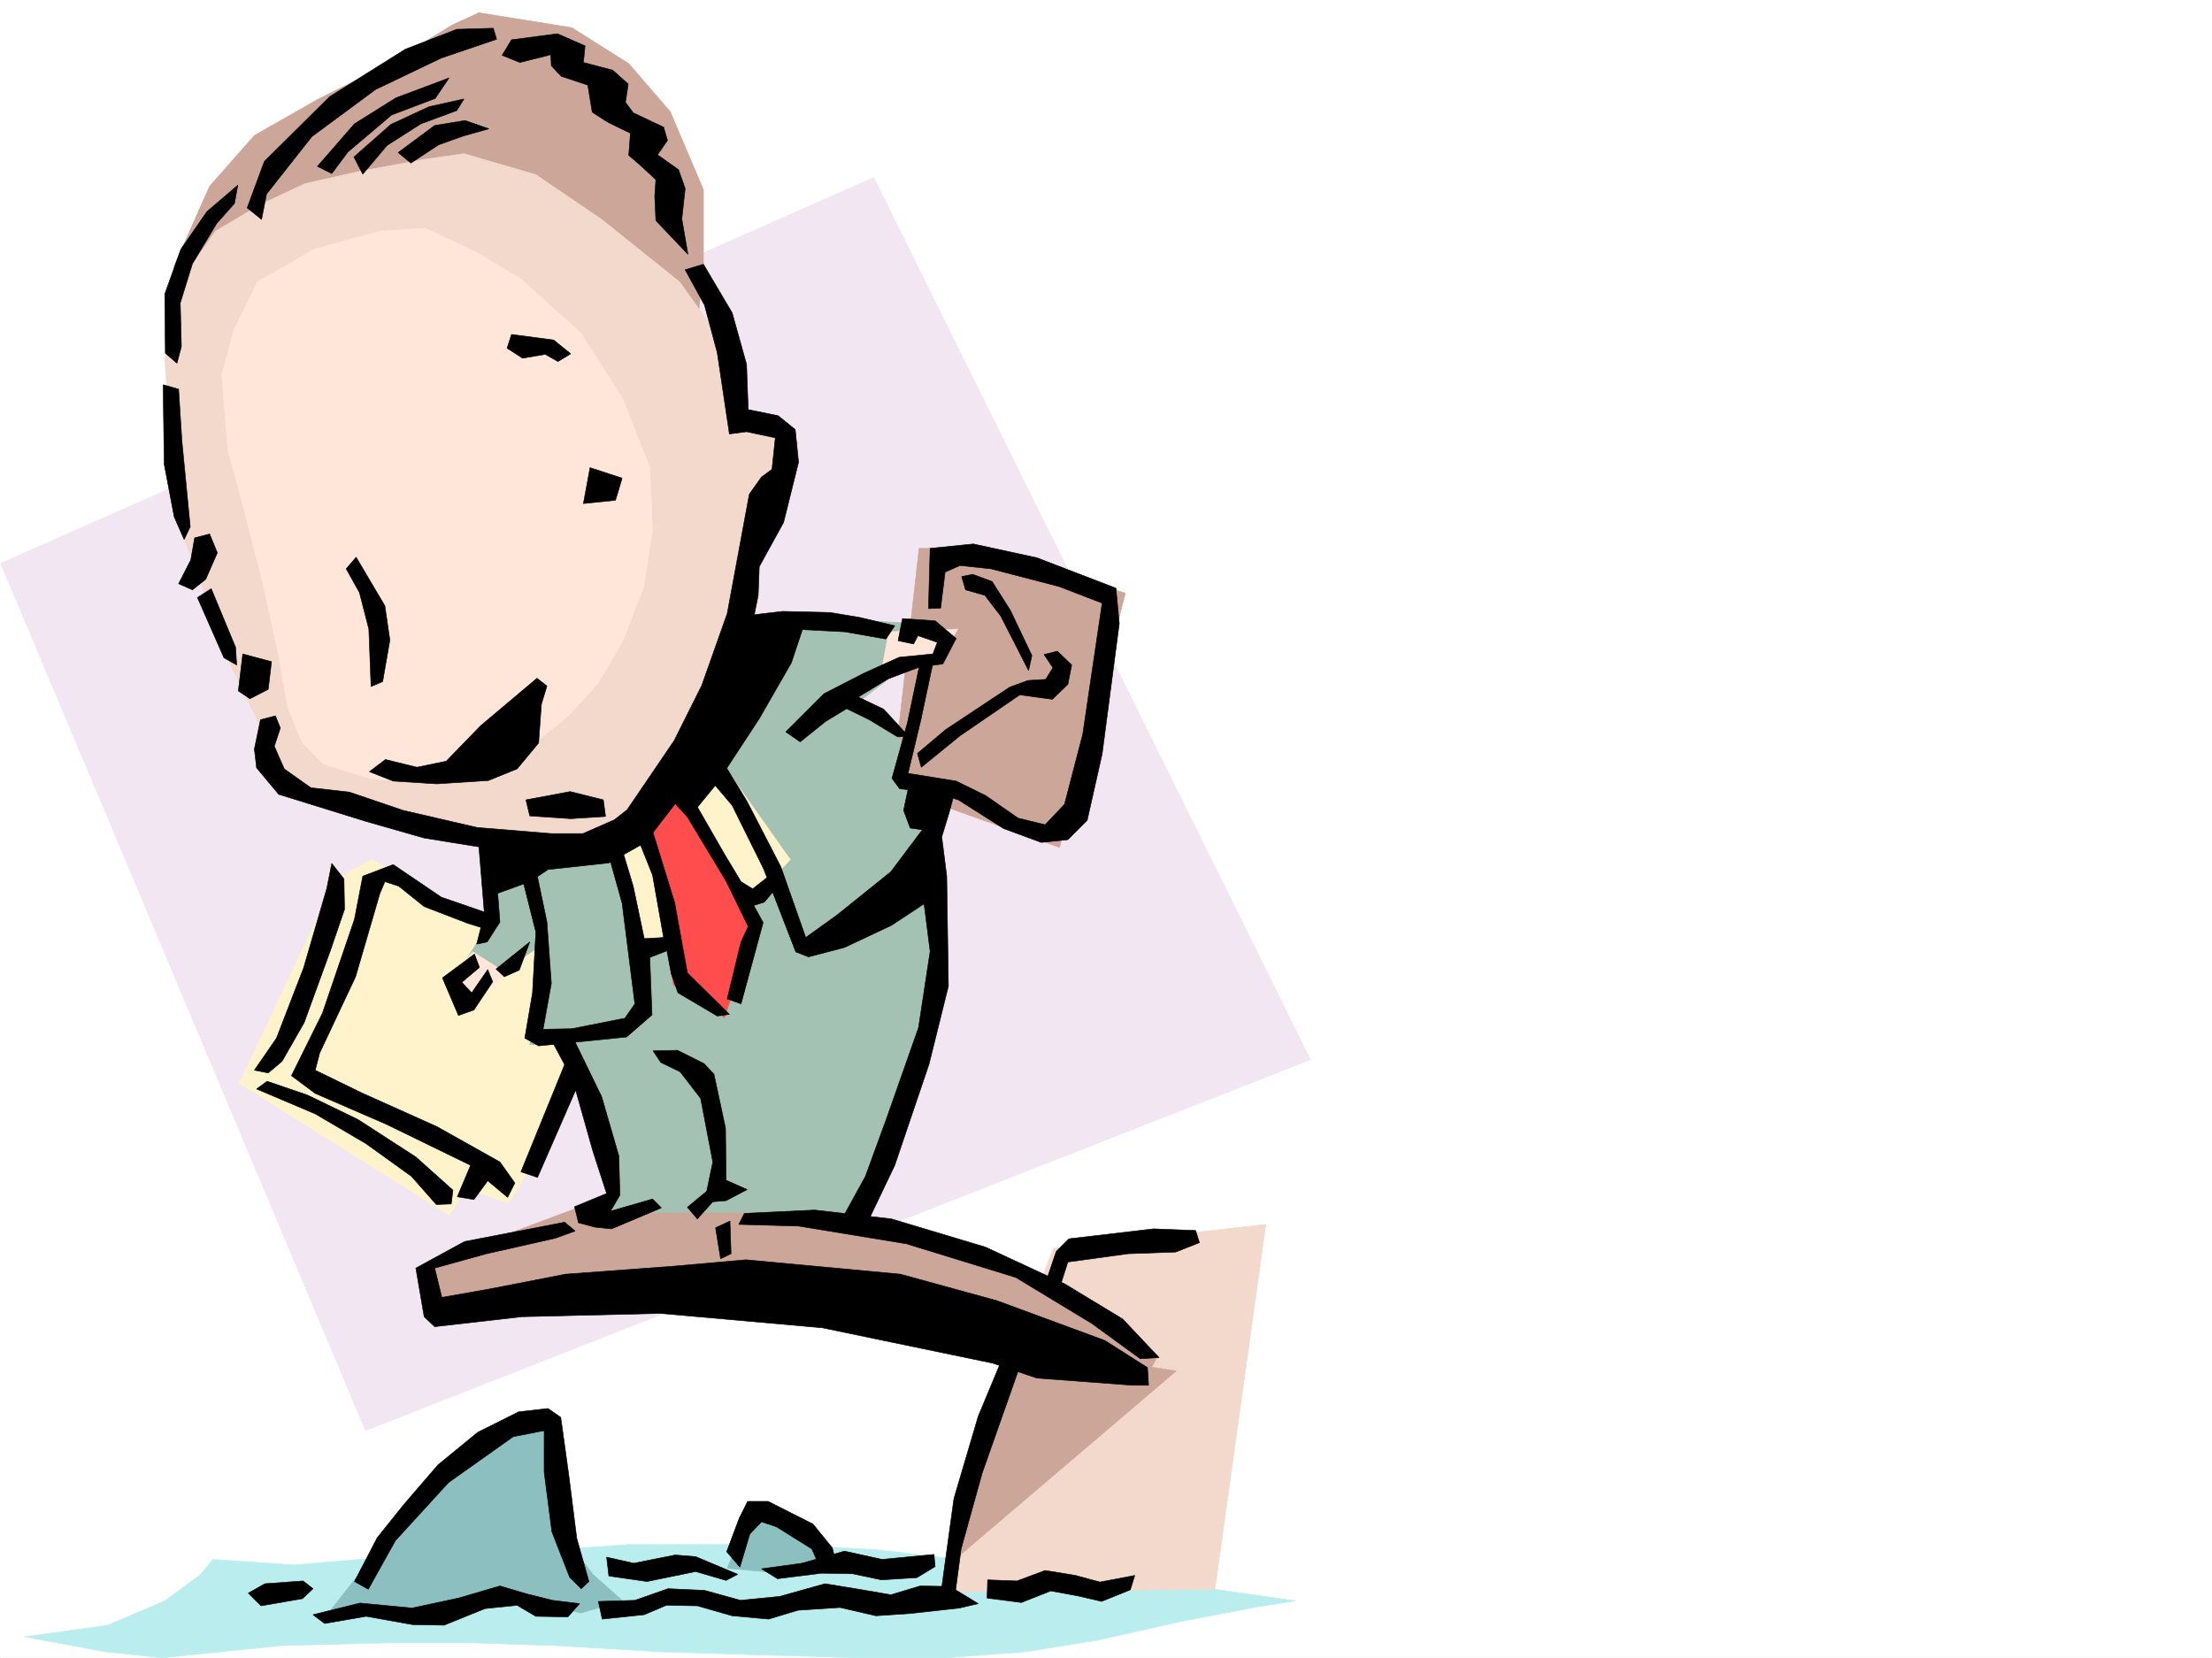 <svg xmlns="http://www.w3.org/2000/svg" width="2997.016" height="2246.668"><rect width="100%" height="100%" fill="#333333" stroke="none"/><defs><clipPath id="a"><path d="M0 0h2997v2244.137H0Zm0 0"/></clipPath></defs><path fill="#fff" d="M0 2246.297h2997.016V0H0Zm0 0"/><g clip-path="url(#a)" transform="translate(0 2.16)"><path fill="#fff" fill-rule="evenodd" stroke="#fff" stroke-linecap="square" stroke-linejoin="bevel" stroke-miterlimit="10" stroke-width=".743" d="M.742 2244.137h2995.531V-2.16H.743Zm0 0"/></g><path fill="#f3e6f3" fill-rule="evenodd" stroke="#f3e6f3" stroke-linecap="square" stroke-linejoin="bevel" stroke-miterlimit="10" stroke-width=".743" d="M1183.832 240.426.742 763.23l494.5 1175.23 1280.485-502.589Zm0 0"/><path fill="#baeeee" fill-rule="evenodd" stroke="#baeeee" stroke-linecap="square" stroke-linejoin="bevel" stroke-miterlimit="10" stroke-width=".743" d="m288.48 2112.965 109.364 7.508 89.187-7.508 109.36-4.496 153.625-8.25 101.894-7.469h210.516l129.656 7.469 105.61 12.746-4.497 40.43h352.914l109.403 15.757-52.473 8.211-105.648 20.254-109.364 24.711-97.398 15.719-109.399 8.25h-113.156l-134.113-3.754-141.582-4.496-137.867-8.25-113.899-3.715H522.961l-141.578 3.715-161.836 16.5-77.184-8.25-109.402-20.215 113.156-15.719 77.145-32.96 48.718-35.973zm0 0"/><path fill="#8cbfbf" fill-rule="evenodd" stroke="#8cbfbf" stroke-linecap="square" stroke-linejoin="bevel" stroke-miterlimit="10" stroke-width=".743" d="m985.281 2124.969 36.715-89.149 117.613 92.864-65.18 4.496-48.718-4.496zm-543.215 64.398 117.61-149.793 85.433-89.148 84.653-32.219 28.465 60.684 20.253 121.328 24.711 32.96 40.47 35.973-56.93 16.461-77.184-20.215h-64.438l-65.18 11.965-77.183 12.004zm0 0"/><path fill="#f3d9cc" fill-rule="evenodd" stroke="#f3d9cc" stroke-linecap="square" stroke-linejoin="bevel" stroke-miterlimit="10" stroke-width=".743" d="m1427.344 1691.27 287.699-32.22-68.934 494.345-368.632 3.753 109.402-360.27zm0 0"/><path fill="#cca699" fill-rule="evenodd" stroke="#cca699" stroke-linecap="square" stroke-linejoin="bevel" stroke-miterlimit="10" stroke-width=".743" d="m1593.676 1857.563-304.195 259.156 85.394-292.117zm0 0"/><path fill="#cca699" fill-rule="evenodd" stroke="#cca699" stroke-linecap="square" stroke-linejoin="bevel" stroke-miterlimit="10" stroke-width=".743" d="m571.68 1715.238 227.015-84.652 206.801-28.465 348.418 109.363 215.012 125.825-15.719 27.722-154.367-23.968-400.852-92.864-401.597 32.219zM235.266 361.793l48.718-109.363 60.684-68.934 85.394-48.68 97.399-48.68 85.43-52.433 35.972-16.46 125.864 20.214 77.183 48.68 56.188 65.18 44.965 105.609v104.867l-8.25 77.144zm0 0"/><path fill="#fff3cc" fill-rule="evenodd" stroke="#fff3cc" stroke-linecap="square" stroke-linejoin="bevel" stroke-miterlimit="10" stroke-width=".743" d="m660.828 1249.363-158.082-84.652-48.719 27.723-129.613 275.613 283.98 178.297 24.711-35.973 56.188 20.215 121.406-202.965-76.441-173.762zm0 0"/><path fill="#cca699" fill-rule="evenodd" stroke="#cca699" stroke-linecap="square" stroke-linejoin="bevel" stroke-miterlimit="10" stroke-width=".743" d="m1245.258 743.016-36.715 324.336 227.012 80.898 89.187-344.55-194.832-60.684zm0 0"/><path fill="#a3c2b3" fill-rule="evenodd" stroke="#a3c2b3" stroke-linecap="square" stroke-linejoin="bevel" stroke-miterlimit="10" stroke-width=".743" d="m653.36 1144.496 15.718 96.617-35.973 56.93 32.22 28.465 72.687-48.68-20.215 137.79h40.43l80.937 182.007-35.973 48.719 80.938-3.754h125.863l89.149 8.25 56.226 8.21 85.395-191.003 32.219-137.785-3.754-80.899-3.754-174.543-36.715-15.718-4.457-52.434-64.438-53.176 64.438-48.68 4.457-60.683-146.078-8.25-121.407 28.465zm0 0"/><path fill="#fff3cc" fill-rule="evenodd" stroke="#fff3cc" stroke-linecap="square" stroke-linejoin="bevel" stroke-miterlimit="10" stroke-width=".743" d="m818.95 1131.75 44.925 162.54 105.648-20.216 101.153-109.363-117.613-166.293Zm0 0"/><path fill="#ff4c4c" fill-rule="evenodd" stroke="#ff4c4c" stroke-linecap="square" stroke-linejoin="bevel" stroke-miterlimit="10" stroke-width=".743" d="m875.879 1124.281 36.715 210.477 68.933 44.183 44.184-133.332-117.613-198.472zm0 0"/><path fill="#ffe6d9" fill-rule="evenodd" stroke="#ffe6d9" stroke-linecap="square" stroke-linejoin="bevel" stroke-miterlimit="10" stroke-width=".743" d="m640.613 1289.793-32.218 36.715 24.71 40.43 52.473-48.68zm563.434-433.66 93.644-3.754-28.464 48.68h-73.43zm0 0"/><path fill="#f3d9cc" fill-rule="evenodd" stroke="#f3d9cc" stroke-linecap="square" stroke-linejoin="bevel" stroke-miterlimit="10" stroke-width=".743" d="m576.176 215.715-89.145 16.46-73.43 16.5-60.683 28.466-60.723 35.933-48.68 68.934-20.253 105.61 16.5 214.972 72.687 198.469 44.965 92.863 20.215 65.18 121.367 40.43 137.863 44.964 89.149 15.719 101.152-3.754 97.438-105.61 40.43-101.113 48.718-146.039 28.465-125.863 40.469-77.14-32.219-32.18h-52.473l-24.71-113.118-52.434-73.39-105.649-84.653-89.187-60.683-97.399-28.465Zm0 0"/><path fill="#ffe6d9" fill-rule="evenodd" stroke="#ffe6d9" stroke-linecap="square" stroke-linejoin="bevel" stroke-miterlimit="10" stroke-width=".743" d="m515.496 313.074-89.934 24.75-76.398 44.184-32.219 65.14-16.5 60.684 8.25 101.113 23.97 89.145 24.75 97.36 20.214 93.644 11.965 68.894 20.254 48.68 28.464 28.465 64.434 20.215 48.719 3.754 61.426-3.754 56.187-20.215 60.684-32.961 40.468-32.219 40.47-44.926 32.96-56.187 28.465-73.39 12.004-77.145-3.754-84.649-36.715-93.605-56.93-89.149-80.937-72.648-60.684-36.715-68.933-32.18zm0 0"/><path fill-rule="evenodd" stroke="#000" stroke-linecap="square" stroke-linejoin="bevel" stroke-miterlimit="10" stroke-width=".743" d="m334.93 281.637 23.226-62.91 88.407-87.665 102.636-64.398 69.676-26.976 49.46-1.489 4.497 14.977-74.914 25.453-89.188 42.7-86.136 63.69-61.465 77.891-6.727 34.445zm0 0"/><path fill-rule="evenodd" stroke="#000" stroke-linecap="square" stroke-linejoin="bevel" stroke-miterlimit="10" stroke-width=".743" d="m430.063 225.45 50.203-57.673 56.187-35.187 71.942-26.98-18.727 27.722-59.2 22.48-59.195 50.168-21.742 29.208zm0 0"/><path fill-rule="evenodd" stroke="#000" stroke-linecap="square" stroke-linejoin="bevel" stroke-miterlimit="10" stroke-width=".743" d="m479.523 212.703 50.204-44.183 51.691-23.965 47.191-10.48-9.734 15.718-48.68 17.984-45.707 29.207-32.96 38.946zm0 0"/><path fill-rule="evenodd" stroke="#000" stroke-linecap="square" stroke-linejoin="bevel" stroke-miterlimit="10" stroke-width=".743" d="m539.46 206.723 49.466-36.715 41.21-6.727 32.22 11.223-34.489 9.734-33.703 12.004-37.457 24.711zm-217.276 44.183-41.954 35.969-35.23 50.95-21.738 60.644.781 80.156 15.719 13.488 5.98-22.484-1.484-59.156 16.5-53.176 32.96-54.703 23.97-26.938zm370.863 202.262 56.969 7.469 23.226 18.73L756 489.844l-17.246-9.735-30.692 5.239-20.996-13.489zM680.34 74.914l12.707-20.996 62.207-8.211 37.46 16.461-2.269 22.484 39.727 10.477 20.996 18.73-3.754 24.711 10.48 14.235 41.211 19.468 5.239 17.989-13.489 19.472 28.465 20.211 8.993 25.457-4.497 41.211 8.25 47.938-43.441-45.711-1.523-32.961 1.523-22.441-20.996-19.473-15.719-13.488 2.23-29.954-30.695-14.972-20.996-13.492-3.011-17.985-2.97-18.73-35.972-11.965-13.492-14.23-.742-15.016-41.953 10.52Zm119.098 558.742-8.993 48.68 43.48-4.5 8.993-29.95zM221.031 521.32l1.489 107.84 13.488 71.16 13.488 30.735 8.25-17.246-11.258-116.086-4.5-70.418zm42.699 207.465-5.242 29.95-16.5 32.218 18.77 8.25 17.945-14.23L294.461 749l-10.477-25.453zm205.313 41.953 17.988 32.219 12.707 49.422 3.008 77.887 15.719-6.723 9.777-56.188-6.765-46.449-38.946-65.886zM286.21 797.68l32.962 79.41 1.527 23.969-17.242-9.735-35.973-81.64zm42.7 88.406 38.98 10.476-4.495 37.458-24.75 12.746-15.72-10.516zm171.61 159.527 21.699-16.46 42.738 10.476 39.684-8.25 46.453-47.938 76.441-64.394 13.488 10.476-7.507 24.711-3.754 52.434-29.207 35.191-38.985 15.758-69.675 4.496-59.157-3.754zm212.039 38.2 59.941-11.223 44.926 11.223 3.008 22.484-47.192 3.008-55.445-3.754zm0 0"/><path fill-rule="evenodd" stroke="#000" stroke-linecap="square" stroke-linejoin="bevel" stroke-miterlimit="10" stroke-width=".743" d="m928.313 365.508 26.234 47.937 17.246 64.434 16.46 110.105 23.224-3.007 38.984 8.25-4.496 42.695-14.235 10.48-16.5 23.223-29.949 161.797-34.488 97.36-37.457 74.874-63.691 93.645-17.207 13.492-42.735 18.727h-42.7l-100.405-8.25-100.41-23.223-72.649-24.711-52.473-5.984-35.93-25.493-13.491-30.695 8.21-24.71-6.722-16.5-20.215 5.276-8.25 39.688 2.969 25.453 29.992 35.973 118.394 36.675 78.668 22.485 74.172 12.004 7.469 90.594-10.477 41.21 14.23-3.011 17.243-26.938-3.008-38.945 43.477-15.758 24.71-16.46 82.427-8.993 49.46-27.723 40.43-52.433 17.985 19.472 37.457-45.668 58.457-89.148 43.476-75.656 14.977-44.926 57.672 3.008 55.445 9.738 12.004-17.988-47.195-11.223-40.47-6.762-64.437-1.488-38.199 4.5 5.238-26.238 1.489-38.942 32.96-59.902 20.254-81.64-4.496-44.223-23.226-18.692-40.469-8.25-2.27-61.425-19.468-69.676-38.946-65.883zm0 0"/><path fill-rule="evenodd" stroke="#000" stroke-linecap="square" stroke-linejoin="bevel" stroke-miterlimit="10" stroke-width=".743" d="m1064.691 991.695 51.692-51.691 53.957-27.723 47.937-21.699 45.707-4.496 5.985-15.719-26.2-8.992-6.019 11.219-20.957-4.496 5.98-29.95 44.223 3.012 28.465 23.965-17.984 34.45-32.22 4.495-41.956 15.72-40.465 24.71 34.484 16.5 33.703 36.676-14.972.742-38.242-23.188-30.692-15.011-28.465 17.242-34.488 27.723zm243.516-192.492 26.2 7.469 21.738 28.465 37.457 73.43 4.496-20.254-29.207-61.387-24.711-38.985-26.235-9.734-14.976 3.012zm0 0"/><path fill-rule="evenodd" stroke="#000" stroke-linecap="square" stroke-linejoin="bevel" stroke-miterlimit="10" stroke-width=".743" d="m1243.027 1020.902 38.203-32.218 86.918-57.672 24.711-8.996 23.97-1.485 9.733-15.718-11.964-17.985 17.988-4.496 19.473 18.727-5.243 26.238-20.996 20.215-44.183-5.985-80.938 55.407-52.433 42.695zm0 0"/><path fill-rule="evenodd" stroke="#000" stroke-linecap="square" stroke-linejoin="bevel" stroke-miterlimit="10" stroke-width=".743" d="m1258.004 824.66 2.227-81.644 58.456-5.98 86.176 18.73 107.133 41.171 4.496 47.934-23.222 176.774-20.254 89.89-26.2 26.195-35.972 3.754-50.946-18.726-61.425-38.945-33.742-10.477-45.711-4.5-10.477-14.23 20.996-75.66 15.719-74.876 19.473-8.992-17.208 80.899-17.242 71.902 65.18 10.48 39.727 19.473 44.183 30.691 36.715 8.993 26.234-27.72 24.711-95.093 26.239-177.512-58.457-22.484-92.157-23.969-41.957-4.496-20.215 8.992-6.02 48.68zm0 0"/><path fill-rule="evenodd" stroke="#000" stroke-linecap="square" stroke-linejoin="bevel" stroke-miterlimit="10" stroke-width=".743" d="m954.547 1047.137 37.46 44.183 42.696 86.137 43.48 112.336 17.243 6.762 48.68-12.746 63.695-29.95 44.218-29.207 8.211 64.399-15.714 103.379-43.48 123.554-28.466 77.926-32.96 59.902 33.702 6.766 38.985-81.64 46.45-137.086 26.233-105.61-2.265-149.047-6.727-53.18 10.48-34.484 7.509-28.426-61.465-12.003-8.211 38.945 8.953 23.969 16.5 2.265-42.7 56.93-72.683 58.414-42.7 30.695-33.741-95.875-45.668-88.363-41.215-67.41zm0 0"/><path fill-rule="evenodd" stroke="#000" stroke-linecap="square" stroke-linejoin="bevel" stroke-miterlimit="10" stroke-width=".743" d="m938.047 1081.586 43.48 75.656 22.485 37.418 15.715 9.738 27.722-21.703 8.25 15.72-20.215 23.968-14.27 4.496 12.747 23.227-29.95 110.105-18.73-6.766 18.73-77.144 9.735-20.957-29.988-61.426-56.93-94.387zm-58.414 29.949 34.445 111.59 17.246 95.133 56.93 56.183-16.461 2.23-53.215-31.437-8.996-25.492-5.98-31.437-23.227 8.996 3.012 77.887-34.489 29.949-119.136 12.004-18.727-10.48 10.477-61.427 4.496-82.382-22.442-89.149 19.473-10.476 17.984 86.136 5.98 83.125-11.218 62.168 38.942-.742 71.945-14.23 13.488-19.473-17.242-136.34-19.473-69.64 15.719-15.715 18.73 62.168 14.973 71.12 26.238-1.484-14.976-84.652-23.969-59.902zM642.844 1292.8l-43.442 32.22 21.743 50.91 20.957-7.47 25.492-38.198-6.766-16.5-21.7 31.472-13.487-14.23 23.964-20.215zm0 0"/><path fill-rule="evenodd" stroke="#000" stroke-linecap="square" stroke-linejoin="bevel" stroke-miterlimit="10" stroke-width=".743" d="m717.797 1276.3-45.707 36.716 11.223 10.48 20.253-8.992zm29.953 134.075 17.242 32.219-59.199 145.297 22.484 7.507 51.692-118.355 23.222 82.383 18.73 57.71-43.44 17.946 5.238 21.742 22.484 5.98 22.48 2.27 67.41-28.465-11.964-12.003-56.969 16.5 12.746-21.739-1.484-53.176-23.227-80.156-25.492-52.433-14.234-29.207zm137.121 13.492 32.961-.746 35.973 17.988 13.488 14.23 15.719 73.391.746 70.422 28.504 12.707-28.504 15.012-17.988 1.488-20.957 23.227-13.489-15.758 26.235-21.703 8.21-39.684-16.46-86.14-27.723-35.969-26.234-12.75zm84.652 239.68 6.766 41.957 14.23-6.727-1.523-44.222zm-304.199-424.664-67.406-23.223-65.18-44.184-41.21 15.72-11.262 58.413-43.442 127.348-41.953 84.613 32.219 23.97 96.656 41.952 113.86 55.446-17.989 42.656 22.485 3.754 18.726-25.453 26.98 22.48 9.735-19.469-20.215-28.465-85.433-47.937L490 1480.797l-62.91-30.695 5.98-23.227 48.68-103.379 33-113.078 6.727-15.758 18.73 6.024 34.484 27.683 58.414 22.48 28.465 8.993zm-215.793-68.933-6.722 33.706-31.477 107.875-36.715 95.13-29.949 43.44 18.727 3.715 18.73-15.718 29.95-52.434 35.972-98.844 18.73-54.699-.746-41.176zm0 0"/><path fill-rule="evenodd" stroke="#000" stroke-linecap="square" stroke-linejoin="bevel" stroke-miterlimit="10" stroke-width=".743" d="m347.637 1475.555 79.453 33.707 68.933 40.43 61.426 44.218 33.703 38.203 20.254-.781 2.23-18.691-50.206-44.965-78.668-50.91-68.192-32.961-54.699-18.727zm417.355 180.527-135.637 26.195-65.925 35.973 11.261 65.883 14.235 13.488 118.355-13.488 187.328-4.496 219.547 19.511 230.766 47.938 59.941 20.215 129.617 9.734h21.739l-1.524-23.969-57.672-36.714-146.117-53.918-131.105-35.973-209.067-19.473-101.894 8.993-142.363 10.48-104.122 20.254-63.695 11.223-9.734-39.688 70.418-19.473 92.902-20.996 26.977-9.734zm0 0"/><path fill-rule="evenodd" stroke="#000" stroke-linecap="square" stroke-linejoin="bevel" stroke-miterlimit="10" stroke-width=".743" d="m1008.508 1644.078 95.129-4.496 104.164 12.004 127.387 38.2 107.874 50.163 77.926 47.195 49.465 52.434-25.496 1.484-65.922-47.937-102.637-62.168-148.382-45.668-146.079-23.969-80.937-2.27zm0 0"/><path fill-rule="evenodd" stroke="#000" stroke-linecap="square" stroke-linejoin="bevel" stroke-miterlimit="10" stroke-width=".743" d="m1619.875 1667.3-56.93-2.226-114.64 13.45-17.246 17.242-14.23 41.957 14.23 21.699 15.757-49.422 81.641-11.223 64.438-2.265 32.218-12.75zm-260.719 170.79-33.746 80.898-32.96 111.594-17.985 131.062 18.73 4.497 8.992-67.41 28.504-102.598 56.188-159.567zm-20.996 302.598 39.723 1.484 38.203-14.23 41.21 6.761 32.962 8.953 47.191-8.953-5.98 19.473-38.946 15.718-32.214-7.507-36.715-6.727-39.727 15.719-46.453-5.98zm-353.62-38.204 17.202-45.707 11.262-22.441h27.723l60.68 30.691 26.237 32.22 5.239 20.214-24.008 1.484-8.953-20.215-47.977-29.949-20.215-6.765-15.757 16.5-13.489 44.925zm0 0"/><path fill-rule="evenodd" stroke="#000" stroke-linecap="square" stroke-linejoin="bevel" stroke-miterlimit="10" stroke-width=".743" d="m1031.73 2125.71 54.704-7.507 57.671-16.46 50.946 11.222 70.422-6.727 1.523 16.461-24.75 14.977-47.937 3.012-38.942-8.25-41.996-.747-59.937 7.47zm-209.808-15.757 36.715 8.25 56.187-11.222 27.719 2.23 56.969 23.969-15.754 8.25-41.215-12.004-65.922 13.488-51.687-7.469zm-11.222 59.941 49.46-1.488 44.926-15.754 49.46 2.266 48.72 13.488 53.175-5.277 61.426-17.203 50.207 8.25 38.98 6.726 39.688-11.964 40.469.742 38.2 23.226-25.454 5.98-67.445 7.47-45.711 3.011-48.68-11.223-56.969 3.715-39.683 12.004-49.461-4.496-47.195-13.492-41.954-.742-29.992 12.746-56.93 5.984zm-474.282-11.222 22.48-12.746 51.692-3.754 13.488 10.48-14.23 13.489-56.188 9.734zm143.848-15.758 30.73-59.156 35.973-44.926 46.453-53.96 53.918-44.18 55.445-27.723 39.723-4.496 17.246 12.004 11.219 80.894 10.48 83.129 16.5 58.414-10.48 9.738-15.758-15.718-23.965-61.426-10.48-80.899v-56.148l-41.954 8.21-87.664 62.169-71.941 78.672-36.715 65.882zm0 0"/><path fill-rule="evenodd" stroke="#000" stroke-linecap="square" stroke-linejoin="bevel" stroke-miterlimit="10" stroke-width=".743" d="m424.078 2187.879 63.695-15.758 70.418 6.766 62.954-13.489 56.183-16.46 35.23 10.476 35.934 8.992 36.715 4.5-15.719 17.946-43.48-.743-25.453-14.976-43.442 4.496-55.48 22.484-42.7-.781-62.91-11.223-56.226 9.735zm0 0"/></svg>
